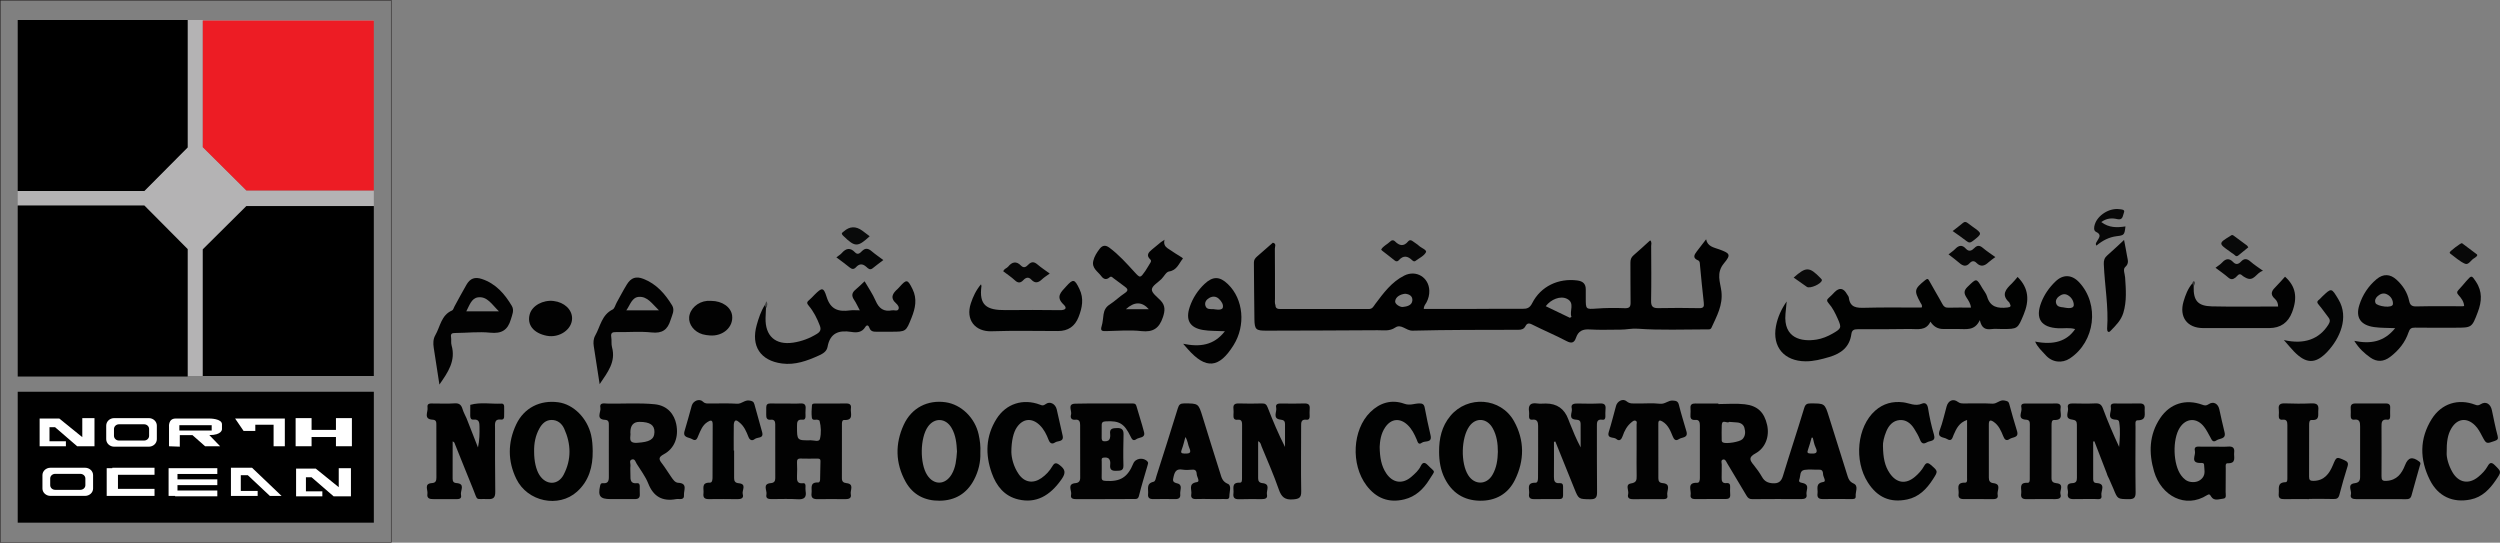 <?xml version="1.0" encoding="UTF-8"?>
<svg id="Layer_2" data-name="Layer 2" xmlns="http://www.w3.org/2000/svg" viewBox="0 0 1305.79 283.44">
  <rect x="0" y="0" width="1305.79" height="283.44" fill="#808080" stroke="none"/>
  <defs>
    <style>
      .cls-1 {
        fill: #010201;
      }

      .cls-2 {
        fill: #fff;
      }

      .cls-3 {
        fill: #ed1c24;
      }

      .cls-4 {
        fill: #020202;
      }

      .cls-5 {
        fill: #080909;
      }

      .cls-6 {
        fill: #060606;
      }

      .cls-7 {
        fill: #434444;
      }

      .cls-8 {
        fill: #b4b3b4;
      }

      .cls-9 {
        fill: #0a0a0a;
      }

      .cls-10 {
        fill: #050606;
      }

      .cls-11 {
        fill: #353535;
      }

      .cls-12 {
        fill: #030404;
      }

      .cls-13 {
        fill: #070707;
      }

      .cls-14 {
        fill: #010101;
      }

      .cls-15 {
        fill: #010202;
      }

      .cls-16 {
        fill: none;
        stroke: #231f20;
        stroke-miterlimit: 10;
        stroke-width: .28px;
      }

      .cls-17 {
        fill: #888787;
      }

      .cls-18 {
        fill: #080808;
      }

      .cls-19 {
        fill: #090a0a;
      }
    </style>
  </defs>
  <g id="Layer_1-2" data-name="Layer 1">
    <g>
      <g>
        <g>
          <g>
            <polygon class="cls-8" points="98.01 10.44 98.01 77 75.38 99.77 9.25 99.77 9.25 196.39 9.25 196.39 9.25 107.34 75.38 107.34 98.01 130.11 98.01 196.39 105.92 196.39 105.92 130.25 128.7 107.62 195.25 107.62 195.25 99.49 128.7 99.49 105.92 76.86 105.92 10.73 195.25 10.73 195.25 10.44 98.01 10.44"/>
            <polygon class="cls-3" points="105.92 76.86 128.7 99.49 195.25 99.49 195.25 10.73 105.92 10.73 105.92 76.86"/>
            <polygon points="98.01 77 98.01 10.44 9.25 10.44 9.25 99.77 75.38 99.77 98.01 77"/>
            <polygon points="105.92 130.25 105.92 196.39 195.25 196.39 195.25 107.62 128.7 107.62 105.92 130.25"/>
            <rect x="9.25" y="196.39" width="88.77" height=".28"/>
            <polygon points="75.38 107.34 9.25 107.34 9.25 196.39 98.01 196.39 98.01 130.11 75.38 107.34"/>
          </g>
          <rect x="9.25" y="204.62" width="186.01" height="68.38"/>
          <g>
            <polygon class="cls-2" points="20.7 233.08 20.7 218.61 30.98 218.61 42.98 228.33 42.98 218.39 49.35 218.39 49.35 233.08 40.29 233.08 28.78 223.15 25.85 223.15 25.85 230.49 34.42 230.49 34.42 233.08 20.7 233.08"/>
            <polygon class="cls-2" points="154.65 259.23 154.65 244.76 164.93 244.76 176.93 254.47 176.93 244.54 183.3 244.54 183.3 259.23 174.24 259.23 162.74 249.29 159.79 249.29 159.79 256.64 168.37 256.64 168.37 259.23 154.65 259.23"/>
            <path class="cls-2" d="M77.75,218.39h-18.11c-2.3,0-4.16,1.76-4.16,3.91v7.11c0,2.15,1.86,3.9,4.16,3.9h18.11c2.3,0,4.17-1.75,4.17-3.9v-7.11c0-2.14-1.88-3.91-4.17-3.91M77.88,227.65c0,1.34-1.17,2.45-2.61,2.45h-13.13c-1.43,0-2.61-1.1-2.61-2.45v-3.58c0-1.35,1.18-2.46,2.61-2.46h13.13c1.44,0,2.61,1.1,2.61,2.46v3.58Z"/>
            <path class="cls-2" d="M44.45,244.31h-18.11c-2.29,0-4.17,1.74-4.17,3.85v7.01c0,2.11,1.88,3.84,4.17,3.84h18.11c2.3,0,4.17-1.74,4.17-3.84v-7.01c0-2.11-1.87-3.85-4.17-3.85M44.59,253.43c0,1.34-1.19,2.42-2.64,2.42h-13.12c-1.45,0-2.61-1.08-2.61-2.42v-3.52c0-1.33,1.17-2.41,2.61-2.41h13.12c1.45,0,2.64,1.08,2.64,2.41v3.52Z"/>
            <path class="cls-2" d="M109.59,218.61h-17.87c-3.92,0-3.44,4.33-3.44,4.33v10.15l5.63.21v-6.04h6.61l6.61,5.83h7.85l-5.64-5.83c6.6,0,6.6-3.02,6.6-3.02v-2.6c.02-3.03-6.36-3.03-6.36-3.03M110.57,224.88h-16.89v-2.8h16.89v2.8Z"/>
            <polygon class="cls-2" points="122.81 218.61 148.77 218.61 148.77 233.08 142.9 233.08 142.9 221.86 133.35 221.86 133.35 225.09 127.23 225.09 122.81 218.61"/>
            <polygon class="cls-2" points="175.47 218.39 175.47 224.54 162.74 224.54 162.74 218.39 154.41 218.39 154.41 233.08 162.74 233.08 162.74 228.26 175.47 228.26 175.47 233.08 183.8 233.08 183.8 218.39 175.47 218.39"/>
            <polygon class="cls-2" points="80.71 247.99 80.71 244.31 58.66 244.31 58.66 244.54 55.73 244.54 55.73 259.02 80.71 259.02 80.71 255.34 61.61 255.34 61.61 247.99 80.71 247.99"/>
            <polygon class="cls-2" points="113.51 247.56 113.51 244.54 91.47 244.54 88.06 244.54 88.06 259.02 91.47 259.02 91.47 259.23 113.51 259.23 113.51 256.2 92.7 256.2 92.7 253.39 113.51 253.39 113.51 250.37 92.7 250.37 92.7 247.56 113.51 247.56"/>
            <polygon class="cls-2" points="120.62 244.31 120.62 259.02 134.58 259.02 134.58 256.42 125.77 256.42 125.77 248.21 129.44 248.21 140.95 259.02 147.06 259.02 131.64 244.31 120.62 244.31"/>
          </g>
        </g>
        <rect class="cls-16" x=".14" y=".14" width="204.21" height="283.16"/>
      </g>
      <g>
        <path class="cls-1" d="M1003.86,160.52c.22-1.24-.45-1.84-.83-2.53-3.38-6.24-3.17-7.05,2.51-11.66,1.21-.98,1.55-.75,2.24.53,2.17,4.02,4.6,7.9,6.75,11.92.77,1.45,1.6,1.99,3.25,1.93,3.85-.13,7.71-.04,11.68-.04-.2-2.18-1.35-3.75-2.32-5.27-1.42-2.22-1.47-3.64.63-5.66,4.64-4.47,4.47-4.63,7.66.82.83,1.42,2,2.74,2.44,4.27,1.61,5.61,5.61,6.34,10.59,5.79,1.81-.2,2.03-.7,1.26-2.12-.11-.21-.16-.47-.32-.62-4.35-3.97-1.64-6.89,1.42-9.82,1.09-1.04,2.01-2.27,3-3.41,5.94,5.88,6.16,12.42,3.21,19.55-3.16,7.62-3.09,7.65-11.28,7.65-1.89,0-3.8-.19-5.66.04-2.97.37-5.07-.39-5.99-4.69-2.7,5.77-7.22,4.6-11.37,4.64-2.6.02-5.19,0-7.79,0q-4.21,0-6.63-3.83c-2.36,4.95-6.75,3.78-10.74,3.82-9.08.09-18.16.2-27.24.13-2.03-.02-3.06.5-3.33,2.54-.92,6.76-5.29,10.12-11.5,11.96-4.08,1.21-8.13,2.28-12.4,2.26-11.19-.06-17.53-7.53-15.48-18.38.87-4.6,2.78-8.85,5.59-12.88-.21,2.18-.44,4.35-.63,6.53-1.1,12.64,8.22,14.65,16.22,13.38,2.99-.48,5.84-1.66,8.51-3.2,4.44-2.57,4.68-2.98,2.58-7.67-1.28-2.87-2.67-5.75-4.79-8.13-.99-1.11-1.05-1.87.14-2.84,1.09-.89,2.02-1.97,3.02-2.97q3.74-3.73,6.42,1.03c.34.61.92,1.2,1,1.85.63,5.29,4.12,5.44,8.43,5.31,9.67-.28,19.35-.1,29.02-.11.23,0,.46-.08.76-.13Z"/>
        <path class="cls-4" d="M410.55,210.76c2.48,0,4.97.13,7.43-.03,2.2-.15,3.01.68,2.8,2.82-.12,1.28-.06,2.59-.04,3.88.01,1.1-.36,1.91-1.6,1.78-2.9-.31-2.85,1.5-2.85,3.56,0,7.25-.04,7.32,7.26,7.2,1.62-.03,4.28,1.09,4.73-.77.72-3,.59-6.29-.21-9.41-.06-.23-.54-.39-.86-.5-1.1-.36-2.95.7-3.18-1.25-.24-2.08-.11-4.22.07-6.31.09-1.04,1.18-.96,2.01-.96,5.31,0,10.62.04,15.93-.03,1.87-.03,2.68.77,2.41,2.53-.38,2.46,1.73,6.38-3.56,6.11-.93-.05-1.13,1.09-1.13,1.93-.01,9.53,0,19.06-.02,28.59,0,1.63.85,2.28,2.37,2.45,4.31.46,1.82,3.78,2.27,5.77.51,2.28-1.21,2.62-3.1,2.6-4.72-.06-9.44-.08-14.16,0-2.3.04-3.6-.58-3.23-3.17.34-2.35-1.2-5.73,3.39-5.54.78.03,1.06-.78,1.07-1.56.05-3.17.1-6.35.2-9.52.04-1.41-.86-1.41-1.85-1.4-2.83.01-5.67.08-8.5-.02-1.65-.06-1.97.7-1.91,2.13.09,2.35.13,4.71,0,7.06-.13,2.3.14,4.04,3.1,3.7,1.15-.13,1.36.62,1.35,1.54,0,.82-.11,1.67.03,2.46.61,3.38-.69,4.59-4.16,4.36-4.35-.28-8.73-.07-13.1-.08-1.69,0-3.73.07-3.18-2.43.45-2.05-2.34-5.55,2.37-5.92,1.56-.12,2.25-.96,2.24-2.55-.03-9.41-.01-18.82-.02-28.24,0-1.51-.58-2.52-2.32-2.31-1.97.23-2.44-.89-2.39-2.56.04-1.29.02-2.59.01-3.88,0-1.46.68-2.09,2.18-2.05,2.71.07,5.43.02,8.14.02Z"/>
        <path class="cls-4" d="M657.14,230.43c0,6.57,0,12.97,0,19.37,0,1.48.6,2.38,2.26,2.55,4.44.46,1.89,3.89,2.35,5.96.48,2.15-1.17,2.4-2.89,2.39-3.89-.03-7.79-.05-11.68.06-2.27.06-3.27-.75-2.93-3.09.34-2.34-1.36-5.75,3.36-5.57,1.16.04,1.1-1.35,1.11-2.27.03-9.29.06-18.58.04-27.87,0-1.42-.12-2.98-2.25-2.72-2.07.25-2.35-.95-2.25-2.57.06-1.05.11-2.13-.01-3.17-.26-2.25.79-2.83,2.88-2.77,4.01.12,8.02.12,12.03,0,1.72-.06,2.38.59,2.99,2.16,2.69,6.93,5.57,13.78,9.03,20.56,0-4.02.02-8.04,0-12.06,0-1.38-.67-2.03-2.16-2.18-4.67-.46-1.96-4.08-2.45-6.25-.51-2.25,1.34-2.22,2.97-2.2,3.89.05,7.79.11,11.68-.03,2.16-.07,3.05.67,2.85,2.84-.12,1.28-.05,2.59-.02,3.88.02,1.13-.42,1.91-1.62,1.77-2.97-.36-2.83,1.59-2.83,3.56,0,11.29-.16,22.58.04,33.86.06,3.37-1.12,3.94-4.22,4.2-4.29.36-6.1-1.22-7.47-5.15-2.65-7.62-5.91-15.03-9-22.49-.37-.89-.38-2.09-1.8-2.75Z"/>
        <path class="cls-4" d="M811.66,230.76c0,6.08.04,12.16-.02,18.25-.02,2.04.34,3.55,2.86,3.34,1.33-.11,1.96.46,1.92,1.83-.05,1.53-.03,3.06,0,4.59.03,1.36-.69,1.91-1.96,1.91-4.48,0-8.97,0-13.45.01-1.81,0-2.65-.88-2.35-2.64.4-2.34-1.7-6.04,3.36-5.91,1.19.03,1.3-1.52,1.31-2.57.05-9.05.1-18.11.05-27.16-.01-1.8-.4-3.58-3.04-3.21-1.43.2-1.76-.82-1.69-2.05.04-.7.1-1.43,0-2.11-.53-3.33.68-4.82,4.19-4.31,1.5.22,3.06.04,4.6.04q8.62,0,11.67,8.13c.24.65.49,1.3.75,1.95,1.73,4.29,3.46,8.58,5.74,12.83,0-4.12.03-8.24-.02-12.36-.01-1.35-.64-2.04-2.19-2.11-4.76-.2-1.9-3.86-2.44-5.88-.61-2.3,1.16-2.6,3.04-2.57,3.89.07,7.79.16,11.68-.03,2.45-.12,3.16.83,2.91,3.07-.14,1.28-.05,2.58-.07,3.88-.01.95-.4,1.7-1.44,1.55-3.14-.46-3,1.49-2.99,3.66.05,11.41-.06,22.82.08,34.23.04,2.8-.82,3.7-3.62,3.65-5.97-.11-5.98.03-8.21-5.49-3.32-8.22-6.63-16.44-9.95-24.66-.25.05-.49.1-.74.16Z"/>
        <path class="cls-4" d="M577.23,260.71c-4.84,0-9.67,0-14.51,0-1.68,0-3.84.06-3.26-2.38.48-2.03-2.34-5.55,2.3-5.99,1.73-.16,2.45-1.09,2.44-2.8-.03-9.17-.02-18.34-.03-27.51,0-1.69-.37-3.07-2.59-2.81-2.06.24-2.62-1.16-2.16-2.64.61-1.97-2.17-5.64,2.2-5.74,10.02-.23,20.05-.06,30.08-.1,1.14,0,1.6.35,1.91,1.45,1.26,4.5,2.77,8.93,3.93,13.45.84,3.28-2.51,2.65-3.99,3.73-1.73,1.26-2.38-.04-3.06-1.45-3.28-6.76-5.87-8.24-12.9-7.84-1.48.08-2.17.45-2.15,1.98.04,2.12-.04,4.23-.02,6.35.01,1.06-.04,2.11,1.62,2.09,1.34-.02,2.35-.3,2.7-1.67.17-.67.23-1.42.12-2.1-.46-3.05,1.48-3.07,3.65-3.15,2.44-.09,3.39.91,3.34,3.31-.11,5.41-.22,10.82-.06,16.22.09,3.02-1.82,2.69-3.7,2.79-2.08.11-3.48-.4-3.24-2.9.1-1.03.21-2.15-.42-3.09-.69-1.03-1.81-.98-2.88-.9-1.5.1-1.08,1.3-1.1,2.13-.05,2.7.08,5.41-.03,8.11-.07,1.66.7,1.84,2.09,1.93,7.63.51,11.49-1.87,14.44-9.08,1.17-2.85,5.45-3.39,7.47-.95.44.53.23,1.07.06,1.65-1.56,5.39-3.23,10.74-4.57,16.18-.47,1.93-1.64,1.66-2.86,1.67-4.95.03-9.91.01-14.86.01v.03Z"/>
        <path class="cls-14" d="M1100.43,247.34c-2.17-5.61-4.34-11.22-6.5-16.84-.21.04-.42.09-.63.13,0,6.52,0,13.03,0,19.55,0,1.21.3,2.04,1.73,2.12,5.2.29,2.13,4.21,2.57,6.39.54,2.71-2.02,1.91-3.46,1.95-3.65.09-7.31-.08-10.97.05-2.3.09-3.54-.81-3.06-3.03.4-1.88-1.87-5.14,2.32-5.31,1.91-.08,2.39-1.07,2.38-2.71-.02-9.29-.03-18.58-.02-27.86,0-1.69-.58-2.4-2.45-2.62-4.4-.52-1.69-4.03-2.21-6.14-.54-2.17,1.18-2.32,2.89-2.29,3.77.07,7.55.15,11.32-.03,2.2-.11,3.26.51,4.07,2.69,2.51,6.76,5.35,13.4,8.46,20.05.33-4.32.72-8.6.03-12.9-.16-1.03-.75-1.28-1.7-1.32-5.17-.23-2.21-4.15-2.66-6.34-.52-2.56,1.82-2.11,3.4-2.12,3.77-.02,7.55.07,11.32-.04,2.04-.06,3.15.5,2.96,2.76-.23,2.65,1.24,6.08-3.75,6.05-1.47,0-1.03,2.13-1.04,3.34-.04,11.4-.13,22.81.04,34.21.04,2.85-.82,3.68-3.58,3.64-5.81-.08-5.8.04-7.96-5.31-.7-1.73-1.49-3.42-2.24-5.13-.53-1.16-1-1.9-1.26-2.95Z"/>
        <path class="cls-4" d="M400.08,160.82c-.08,1.76-.18,3.52-.22,5.28-.23,9.38,5.14,14.25,14.44,12.86,4.42-.66,8.58-2.22,12.45-4.62,1.95-1.2,2.14-2.5,1.45-4.3-1.43-3.74-3.21-7.31-5.8-10.38-.93-1.1-1.14-1.8.07-2.78,1.09-.88,2.02-1.97,3.02-2.96,3.8-3.77,4.65-4.04,6.26,1.13,2.1,6.76,6.29,7.87,12.24,7.07,1.48-.2,3.01-.03,5.1-.03-1.13-2.1-1.91-3.9-2.99-5.49-1.42-2.09-1.19-3.71.75-5.3,1.63-1.34,3.11-2.86,4.75-4.38,1.88,3.26,4.18,6.55,5.74,10.16,1.73,4.02,4.23,5.88,8.61,5.01,1.1-.22,2.6.57,3.26-.46.7-1.09-.33-2.43-1.09-3.1-3.42-3.01-1.85-5.33.76-7.64.35-.31.65-.68.97-1.03,3.71-4.14,4.22-4.04,6.79,1.18,2.5,5.07,1.47,9.95-.52,14.91-2.92,7.28-2.84,7.31-10.65,7.31-2.48,0-4.95-.03-7.43.01-1.71.03-3.26-.07-3.94-2.06-.45-1.32-1.34-1.75-2.18-.36-1.72,2.86-4.52,2.97-7.17,2.53-6.58-1.07-11.19.51-12.5,7.78-.43,2.37-2.36,3.54-4.5,4.51-6.15,2.8-12.44,5.1-19.33,4.19-11.26-1.49-16.27-9.14-13.17-20.1,1.01-3.59,2.19-7.17,4.2-10.39,1.31,0,.91.75.64,1.45Z"/>
        <path class="cls-1" d="M1156.57,233.29c2.48,0,4.96.13,7.42-.04,2.41-.16,3.22.87,2.95,3.1-.29,2.37,1.34,5.77-3.42,5.62-1.34-.04-.96,1.72-.98,2.64-.1,4.11.06,8.23-.06,12.34-.04,1.25.69,3.36-1.29,3.51-2.1.16-4.72,1.5-6.32-1.15-.57-.95-.86-1.46-2.06-.7-11.37,7.24-23.97.38-27.7-12.32-2.85-9.69-2.64-19.25,3.23-27.96,5.11-7.59,13.29-10.07,21.94-6.94,1.18.43,1.98.66,3.38-.29,2.46-1.66,4.86-.24,5.51,2.64.89,4,1.73,8,2.73,11.97.95,3.77-2.47,3.12-4.13,4.26-2.05,1.42-2.54-.25-3.28-1.59-1.02-1.84-1.97-3.76-3.24-5.42-3.79-4.96-9.48-4.69-12.76.49-3.87,6.11-3.51,19.16.78,24.89,1.27,1.7,2.81,3.13,5.14,3.4,2.41.28,4.48-.31,6-2.17,1.66-2.04.89-4.51.81-6.8-.04-1.13-1.19-.95-1.96-.95-5.4,0-2.3-4.03-2.82-6.18-.72-2.94,1.77-2.3,3.41-2.34,2.24-.05,4.48-.01,6.72-.01Z"/>
        <path class="cls-15" d="M720.62,233.41c.09,5.63.88,9.98,3.43,13.81,3.41,5.12,8.59,5.82,13.21,1.76,1.84-1.62,3.73-3.27,4.82-5.56,1.01-2.12,2.16-2.06,3.68-.47,4.06,4.25,4.13,2.13.86,7.46-3.11,5.06-7.24,8.99-13.15,10.43-8.15,1.98-14.73-.62-19.76-7.31-8.24-10.96-7.34-29.07,2.01-38.27,5.03-4.95,11.18-6.76,17.78-4.38,2.93,1.06,5.19-.12,7.74-.17,1.71-.03,2.55.42,2.89,2.15.94,4.82,1.9,9.63,3.05,14.4,1.04,4.29-2.91,2.78-4.49,3.96-1.92,1.44-2.22-.47-2.73-1.66-1.2-2.8-2.52-5.5-4.79-7.64-3.97-3.74-8.54-3.29-11.63,1.22-2.36,3.44-2.78,7.39-2.92,10.27Z"/>
        <path class="cls-4" d="M1277.93,236.48c-.11,2.52.9,6.44,2.99,10.09,3.22,5.61,8.58,6.6,13.57,2.47,1.91-1.58,3.64-3.36,4.85-5.54,1.03-1.86,1.94-2.3,3.7-.57,3.55,3.53,3.57,3.39.65,7.73-3.3,4.9-7.22,8.99-13.26,10.23-9.26,1.9-17.01-1.59-21.33-10.31-5.27-10.64-5.44-21.44,1.06-31.77,5.06-8.05,13.82-10.8,22.69-7.41,1.02.39,1.67.49,2.89-.29,2.69-1.7,5.12-.14,5.81,3.14.94,4.46,1.82,8.94,2.98,13.34.43,1.65.07,2.16-1.44,2.7-4.49,1.61-4.43,1.67-6.68-2.57-1.04-1.96-2.04-3.94-3.67-5.55-4.27-4.22-9.2-3.66-12.3,1.49-2.07,3.43-2.54,7.24-2.5,12.82Z"/>
        <path class="cls-15" d="M528.26,236.32c.08,2.79,1.05,7.3,3.81,11.3,3.01,4.36,7.49,5.14,11.87,2.1,2.36-1.64,4.27-3.71,5.71-6.16,1.08-1.83,1.92-2.1,3.8-.66,2.97,2.27,3.38,4.03,1.09,7.33-6.19,8.92-13.5,12.76-22.58,10.65-7.35-1.7-11.52-7.02-13.92-13.71-3.5-9.76-3.2-19.37,2.44-28.36,5-7.98,13.9-10.8,22.73-7.44,1.04.4,1.65.69,2.94-.29,2.25-1.71,5.13-.1,5.79,2.73,1.05,4.55,2.03,9.11,3.08,13.65.81,3.49-2.51,2.64-3.95,3.64-1.35.93-2.57.73-3.37-1.34-1.08-2.8-2.43-5.59-4.7-7.76-4.09-3.91-8.75-3.43-11.93,1.27-1.69,2.51-2.84,6.99-2.82,13.05Z"/>
        <path class="cls-15" d="M983.51,233.16c.09,5.87.91,10.21,3.52,14.02,3.57,5.21,8.42,5.91,13.2,1.84,1.87-1.59,3.55-3.42,4.76-5.61.94-1.69,1.86-2.04,3.54-.56,3.78,3.31,3.82,3.18,1.07,7.47-3.27,5.1-7.33,9.29-13.49,10.56-8.91,1.84-15.5-1.11-20.45-8.81-7.45-11.59-5.64-29.18,3.75-37.55,4.26-3.8,9.23-5.05,14.68-4.38,3.24.4,6.25,2.24,9.76.7,1.7-.74,2.85.16,3.21,2.42.74,4.62,1.74,9.22,3.07,13.71,1.12,3.78-2.02,3.09-3.64,4.05-1.79,1.06-2.85.68-3.64-1.37-.8-2.05-1.94-4.01-3.13-5.87-1.74-2.72-4.25-4.67-7.56-4.37-3.43.32-5.6,2.75-6.9,5.85-1.24,2.95-1.91,6.02-1.76,7.9Z"/>
        <path class="cls-4" d="M854.83,235.12c0-4.47.01-8.93-.01-13.4,0-.65.4-1.5-.42-1.91-.89-.45-1.57.23-2.2.73-2.38,1.89-3.73,4.44-4.68,7.27-.55,1.63-1.66,2.94-3.3,1.47-1.33-1.19-5.13.12-3.88-3.84,1.41-4.45,2.5-9,3.76-13.5.68-2.42,3.57-3.96,5.46-2.36,1.75,1.47,3.41,1.12,5.15,1.16,4.12.09,8.29-.31,12.37.15,2.62.29,4.24-1.86,6.71-1.67,1.75.13,2.68.36,3.15,2.31,1.13,4.65,2.61,9.22,3.92,13.82.99,3.5-2.34,2.93-3.88,3.98-1.8,1.23-2.63.23-3.33-1.5-1.19-2.91-2.37-5.9-5.29-7.65-1.3-.78-2.2-.87-2.19,1.07.02,9.52.02,19.04.02,28.56,0,1.51.51,2.37,2.21,2.52,4.81.42,1.97,4.12,2.46,6.28.54,2.36-1.55,2.08-3.05,2.09-4.95.01-9.9-.03-14.86.03-1.92.02-3.07-.64-2.54-2.65.51-1.91-1.76-5.05,1.48-5.57,2.89-.47,3-1.79,2.96-3.97-.09-4.46-.03-8.93-.03-13.4h.01Z"/>
        <path class="cls-4" d="M1027.44,219.35c-4.16,1.39-5.62,4.54-7.02,7.77-.66,1.53-.95,3.78-3.54,2.15-1.74-1.09-5.28-.45-3.71-4.59,1.54-4.03,2.42-8.3,3.6-12.46.85-3,3.4-4.18,5.86-2.31,1.14.86,2.1.81,3.2.82,4.95.05,9.92-.19,14.86.11,2.41.14,3.87-2.23,6.37-1.63,1.25.3,2.03.33,2.42,1.84,1.22,4.75,2.66,9.44,4.06,14.14,1.07,3.59-2.3,3.01-3.86,4.1-1.84,1.28-2.67.24-3.36-1.47-1.14-2.83-2.35-5.67-5.02-7.5-1.61-1.09-2.51-.97-2.5,1.31.05,9.29.03,18.58.01,27.87,0,1.65.54,2.63,2.35,2.85,4.48.54,1.77,3.96,2.24,6.04.51,2.25-1.32,2.33-2.93,2.33-4.95-.02-9.91-.11-14.86-.05-1.98.02-2.9-.8-2.61-2.69.36-2.33-1.7-6.03,3.36-5.88,1.36.04,1.06-1.61,1.06-2.6.02-9.87.01-19.75.01-30.13Z"/>
        <path class="cls-15" d="M383.44,235.3c0,4.81,0,9.62,0,14.44,0,1.61.55,2.5,2.44,2.67,4.41.4,1.47,3.8,2.08,5.75.64,2.02-.9,2.58-2.68,2.56-4.95-.04-9.9-.13-14.85-.02-2.27.05-3.31-.64-2.99-3.01.32-2.35-1.37-5.7,3.36-5.6,1.28.03,1.37-1.69,1.37-2.88.03-9.16.03-18.33.08-27.49.02-2.67-1.21-2.26-2.78-1.25-2.54,1.63-3.52,4.31-4.64,6.88-.67,1.54-1.09,3.42-3.38,1.99-1.68-1.05-5.01-.6-3.85-4.33,1.35-4.35,2.46-8.77,3.72-13.15.71-2.48,3.98-3.88,5.83-2.08,1.21,1.18,2.23.94,3.35.96,4.83.08,9.68-.19,14.49.13,2.44.16,3.92-2.05,6.41-1.67,1.52.23,2.27.55,2.66,2.01,1.3,4.84,2.68,9.67,4.02,14.5.97,3.52-2.49,2.49-3.83,3.6-1.38,1.14-2.64.61-3.3-1.06-1.12-2.84-2.26-5.65-4.77-7.63-.66-.52-1.47-1.29-2.14-.89-.52.31-.75,1.43-.77,2.2-.07,4.46-.03,8.93-.03,13.39.07,0,.14,0,.21,0Z"/>
        <path class="cls-4" d="M1243.83,260.69c-4.36,0-8.72-.03-13.09.01-1.78.02-3.38-.45-2.81-2.48.55-1.97-2.26-5.3,2.05-5.85,2.09-.27,2.75-1.32,2.74-3.29-.04-8.81.02-17.63,0-26.44,0-1.98-.19-3.87-3.09-3.45-1.32.19-1.85-.74-1.82-2,.03-1.29.1-2.59,0-3.88-.13-1.8.62-2.58,2.44-2.57,5.31.04,10.61.05,15.92,0,1.67-.02,2.36.65,2.26,2.31-.08,1.41-.01,2.82-.01,4.23,0,1.01-.17,2.06-1.46,1.91-3.13-.37-3.06,1.66-3.06,3.76.02,8.58.07,17.16,0,25.74-.02,1.91.36,2.61,2.53,2.49,5.45-.31,8.01-3.73,9.78-8.25,1.6-4.09,3.83-4.57,7.4-1.84,1.03.79.5,1.47.32,2.13-1.42,5.18-2.97,10.32-4.35,15.51-.46,1.73-1.45,2.04-3.04,2.01-4.24-.08-8.49-.03-12.73-.03h0Z"/>
        <path class="cls-4" d="M1206.01,260.69c-4.24,0-8.49-.06-12.73.02-2.13.04-3.34-.4-3.06-2.94.28-2.58-.99-5.79,3.54-5.91,1.06-.03.97-1.45.97-2.38,0-9.17-.02-18.33,0-27.5,0-1.74-.33-3.03-2.53-2.77-1.6.19-2.02-.77-1.95-2.18.06-1.05.13-2.13,0-3.17-.33-2.53.73-3.26,3.21-3.17,4.59.18,9.2.2,13.79,0,2.74-.12,3.97.62,3.65,3.53-.27,2.38.95,5.45-3.47,5.15-1.27-.09-1.32,1.45-1.33,2.5-.01,9.05.03,18.1-.03,27.14-.01,1.73.61,2.19,2.28,2.16,5.65-.08,8.28-3.72,10.19-8.29,1.84-4.41,1.81-4.38,6.09-2.46,1.49.67,2.1,1.39,1.54,3.16-1.54,4.9-2.97,9.85-4.25,14.82-.48,1.85-1.35,2.3-3.16,2.24-4.24-.14-8.49-.05-12.73-.05v.06Z"/>
        <path class="cls-4" d="M1145.79,149.61c-.2,7.37,2.11,10.23,9.47,10.41,11.52.27,23.05.07,34.63.07.03-1.71-.66-3.1-1.62-3.94-3.13-2.74-1.35-4.65.74-6.73,1.57-1.56,3-3.26,4.49-4.9,5.55,4.94,6.68,10.74,3.69,18.58q-3.14,8.21-11.89,8.26c-11.54.03-23.09.05-34.63,0-8.36-.04-12.55-5.88-10.16-13.93,1.01-3.38,2.23-6.64,4.55-9.38,1.36,0,.93.84.73,1.57Z"/>
        <path class="cls-15" d="M512.4,148.5c.18.68.24.79.23.88-1.35,10.02,2.61,12.71,12.68,12.59,9.44-.11,18.88-.09,28.32.03,2.67.04,4.04-.93,1.91-2.93-4.29-4.02-1.36-6.49,1.24-9.37,3.77-4.18,4.47-4.06,7.03,1.26,2.41,4.99,1.43,9.82-.46,14.63q-2.86,7.31-10.71,7.31c-11.56,0-23.14-.28-34.69.12-8.59.3-13.76-5.95-10.85-14.65,1.14-3.41,2.62-6.69,5.29-9.88Z"/>
        <path class="cls-4" d="M1066.07,210.76c2.59,0,5.19.06,7.78-.02,1.82-.06,2.77.68,2.42,2.48-.46,2.37,1.98,6.35-3.43,6.16-1.24-.04-1.28,1.51-1.28,2.55-.02,9.28,0,18.56-.03,27.84,0,1.78.86,2.43,2.57,2.61,4.4.45,1.51,3.82,2.13,5.76.66,2.07-.94,2.55-2.68,2.55-5.07,0-10.13-.05-15.2.02-2.18.03-2.97-.92-2.64-2.99.37-2.26-1.54-5.78,3.27-5.54,1.23.06,1.2-1.26,1.2-2.18.02-9.51.02-19.03.04-28.54,0-1.34-.37-2.15-1.98-2.25-4.97-.31-1.88-4.08-2.42-6.19-.67-2.6,1.58-2.24,3.19-2.24,2.36,0,4.71,0,7.07,0Z"/>
        <path class="cls-4" d="M1109.43,125.32c.52,2.76,1.1,5.6,1.58,8.47.32,1.95,1.17,3.78-.96,5.67-1.34,1.19-.19,3.59-.07,5.43.41,6.2.93,12.36-.92,18.49-1.18,3.92-3.89,6.58-6.59,9.34-.42.43-.93.97-1.46.5-.34-.31-.45-1.05-.42-1.58.83-11.31-1.29-22.47-1.74-33.71-.08-1.94.36-3.29,1.86-4.58,2.94-2.52,5.7-5.23,8.73-8.03Z"/>
        <path class="cls-12" d="M1192.91,177.61c10.64,2.48,18.53-.51,23.26-8.08.86-1.38,1.03-2.45,0-3.75-1.67-2.12-3.15-4.39-4.91-6.43-.94-1.09-1.36-1.8-.01-2.78.56-.41.99-1,1.5-1.49,5.14-4.9,4.96-4.79,8.64,1.29,5.75,9.5.61,20.5-5.64,27.2-6.24,6.69-11.22,6.58-17.59-.01-1.7-1.76-3.25-3.66-5.26-5.95Z"/>
        <path class="cls-4" d="M371.44,157.15c5.83.02,10.45,3.28,10.97,7.74.69,5.98-4.82,10.87-11.65,10.32-1.28-.1-2.58-.25-3.81-.61-4.38-1.27-7.34-5.15-6.99-8.96.4-4.33,4.5-8.05,9.36-8.48.7-.06,1.41,0,2.12-.01Z"/>
        <path class="cls-4" d="M298.81,166.19c.07,5.84-6.59,10.47-13.2,9.19-6.98-1.35-10.48-5.79-8.91-11.29,1.28-4.47,6.92-7.56,12.51-6.87,5.55.69,9.55,4.42,9.6,8.97Z"/>
        <path class="cls-13" d="M738.52,136.51c-.29-.17-.64-.3-.88-.54-2.34-2.3-4.65-2.76-7.04-.03-.57.65-1.31.8-2.15.11-2.08-1.71-4.25-3.32-6.38-4.99-.27-.21-.7-.65-.65-.75,1.07-1.85,3.12-2.62,4.58-4.06.88-.86,1.75-1.06,2.72-.09,2.22,2.22,4.46,2.7,6.71,0,.89-1.07,1.78-.75,2.73.02.91.74,2.01,1.27,2.84,2.08,1.3,1.27,4.42,2.27,3.79,3.5-1.02,1.97-3.63,3.12-5.58,4.6-.16.12-.42.11-.67.16Z"/>
        <path class="cls-10" d="M436.85,134.42c1.18-.92,2.14-1.45,2.81-2.23,2.22-2.56,4.44-3.02,6.93-.38,1.43,1.52,2.63.37,3.57-.6,1.77-1.82,3.31-1.54,5.1-.01,1.86,1.59,3.91,2.97,6.12,4.63-1.92,1.47-3.79,2.82-5.57,4.28-1.49,1.22-2.49,0-3.33-.74-1.95-1.74-3.65-1.69-5.37.19-1.05,1.15-2.03,1.2-3.29.16-2.15-1.78-4.44-3.39-6.96-5.29Z"/>
        <path class="cls-6" d="M1171.16,143.9c-1.69-1.65-2.54.29-3.43,1-1.45,1.15-2.5,1.26-3.95,0-2.03-1.76-4.27-3.28-6.59-5.03,1.25-.98,2.57-1.76,3.56-2.85,1.89-2.07,3.74-2.17,5.61-.18,1.54,1.64,2.89,1.13,4.14-.2,1.74-1.85,3.22-1.57,5.02.02,1.84,1.62,3.95,2.94,6.49,4.79-3.57.8-4.66,6.2-9.31,3.47-.65-.33-.95-.54-1.54-1.01Z"/>
        <path class="cls-6" d="M548.28,142.88c-1.49,1.1-2.91,1.95-4.08,3.06-1.87,1.79-3.6,2.19-5.51.13-1.46-1.58-2.87-1.16-4.19.25-1.44,1.53-2.74,1.65-4.4.1-1.87-1.74-4.05-3.17-6.08-4.72.49-1.42,1.86-1.56,2.56-2.43,2.02-2.51,4.27-3.04,6.67-.57,1.59,1.63,2.8.6,3.88-.5,1.64-1.67,3.04-1.54,4.77-.06,1.93,1.65,4.09,3.05,6.39,4.73Z"/>
        <path class="cls-6" d="M1017.75,132.86c1.28-1.02,2.49-1.79,3.45-2.79,1.85-1.94,3.65-2.36,5.57-.21,1.65,1.84,3.16,1.04,4.47-.3,1.56-1.59,2.84-1.44,4.48-.04,1.96,1.67,4.15,3.07,6.48,4.76-1.27.96-2.52,1.75-3.58,2.74-2.06,1.93-4.07,2.54-6.29.28-1.23-1.25-2.43-1.06-3.55.16-1.86,2.04-3.57,1.46-5.4-.14-1.75-1.54-3.65-2.9-5.63-4.45Z"/>
        <path class="cls-18" d="M1097.52,115.98c4.03,3.07,8.29,2.95,12.64,2.28-.5,4.45-.69,4.65-4.54,5.1-4.08.48-7.52,2.34-10.61,4.92-.73-.92-.01-1.7.32-2.3,1-1.82,2.63-3.38-.56-4.89-1.34-.64-1.05-2.55-.62-3.89,1.54-4.86,7.63-8.65,12.8-7.95,1.09.15,3.19.04,2.38,1.91-.57,1.31-.43,4.04-3.45,3.3-2.79-.68-5.57-.51-8.36,1.52Z"/>
        <path class="cls-9" d="M936.86,144.98c6.52-5.77,8.2-5.72,14.05.3.3.31.73.73.7,1.06-.2,1.93-6.25,4.61-7.86,3.49-2.3-1.58-4.57-3.21-6.89-4.85Z"/>
        <path class="cls-19" d="M454.25,123.4c-6.32,5.81-7.65,5.74-13.77-.19-.87-.85-1.17-1.4-.03-2.12.1-.06.19-.14.28-.22q4.57-4.07,9.64-.4c1.22.88,2.4,1.81,3.88,2.92Z"/>
        <path class="cls-18" d="M1285.92,127c2.53,1.88,5.17,3.82,7.77,5.83.43.33.17.85-.24,1.18-.37.29-.71.65-1.12.85-1.72.87-2.92,3.71-4.81,2.9-2.84-1.23-5.22-3.51-7.79-5.37-.14-.1-.21-.37-.21-.56.01-.54,5.67-4.9,6.39-4.83Z"/>
        <path class="cls-5" d="M1174.32,129.18c-1.77,1.44-3.49,2.81-5.18,4.22-1.29,1.08-1.84-.32-2.65-.77-.71-.39-1.34-.94-2.01-1.41-5.73-4-5.72-4.23.31-7.89.58-.35.99-.93,1.81-.31,2.32,1.78,4.71,3.47,7.05,5.22.25.19.38.53.66.94Z"/>
        <path class="cls-18" d="M1019.9,120.68c1.97-1.54,3.74-2.85,5.41-4.27.93-.79,1.66-.49,2.46.09.85.62,1.67,1.27,2.52,1.88,5.19,3.66,5.14,3.6.17,7.48-1.26.99-2.05,1.06-3.29.07-2.19-1.73-4.52-3.28-7.27-5.25Z"/>
        <path class="cls-14" d="M262.06,210.82c-5.47.28-11.01-.9-16.43.64,0,1.88.02,3.76-.02,5.63-.02,1.23.38,2.23,1.74,2.08,3.08-.32,3.06,1.79,3.1,3.78.07,3.5.02,6.99-.8,10.77-1.99-5.07-3.97-10.15-5.96-15.22-.71-1.6-1.59-3.15-2.09-4.81-.66-2.21-1.72-3.2-4.22-3.01-3.52.27-7.07.04-10.61.09-1.56.02-3.89-.49-3.46,2.09.38,2.23-2.37,6.12,2.73,6.36,1.95.09,1.87,1.5,1.87,2.76.03,9.17,0,18.34.03,27.51,0,1.65-.4,2.71-2.28,2.83-4.39.27-2.08,3.58-2.41,5.59-.41,2.49,1.25,2.83,3.3,2.79,3.65-.07,7.31.05,10.97,0,1.57-.02,3.86.32,3.26-2.28-.48-2.09,2.53-5.78-2.44-6.11-1.48-.1-1.94-.92-1.93-2.35.05-6.43.02-12.87.02-19.4,1.03.31,1.08,1.11,1.31,1.69,3.13,7.69,6.15,15.42,9.32,23.1,2.77,6.72.83,5.03,7.88,5.34,2.99.13,3.77-1.03,3.74-3.85-.15-11.05-.1-22.1-.12-33.15,0-2.31-.57-5.03,3.35-4.53.76.1,1.36-.52,1.39-1.3.07-1.88.04-3.76.02-5.64-.01-.8-.49-1.45-1.27-1.41Z"/>
        <path class="cls-17" d="M666.17,159.4c-1.02-.95-.64-2.19-.64-3.32-.02-8.57,0-17.15-.05-25.72,0-1.2.62-2.59-.66-3.59,1.33.09,1.37.09,1.37,1.96.01,9.17,0,18.34,0,27.51,0,1.05-.01,2.11-.02,3.16Z"/>
        <path class="cls-7" d="M400.08,160.82c-.21-.48-.43-.97-.64-1.45.25-.58.49-1.17.85-2.03.85,1.45.51,2.48-.21,3.48Z"/>
        <path class="cls-11" d="M1145.79,149.61c-.24-.52-.49-1.04-.73-1.57.08-.61.67-1.39.95-1.14.95.85.07,1.8-.21,2.71Z"/>
        <path class="cls-14" d="M897.65,130.15c-2.62-.96-5.76-1.4-6.52-5.16-1.71,2.22-3.28,4.26-4.85,6.3-1.37,1.77-2.33,3.46.62,4.69,1.08.45.92,1.52,1.02,2.44.65,6.54,1.22,13.1,1.99,19.63.25,2.09-.08,2.95-2.43,2.9-7.08-.14-14.16-.16-21.24-.01-2.87.06-3.9-.81-3.85-3.81.18-9.53.09-19.06.04-28.59,0-.95.49-2.06-.52-3-2.91,2.63-5.73,5.29-8.67,7.79-1.31,1.11-1.67,2.34-1.65,3.98.08,6.82-.04,13.65.09,20.47.05,2.36-.44,3.29-3.1,3.19-4.94-.18-9.9-.18-14.85.21-5.45.42-5.46.28-5.46-5.32,0-1.53-.02-3.06,0-4.59.05-3-1.45-4.39-4.41-4.78-9.89-1.3-19.14,3.09-23.57,11.85-1.24,2.46-2.6,2.99-5.09,2.96-9.67-.09-19.35.04-29.02.07-7.49.02-14.98,0-22.51,0-.03-1.63.92-2.47,1.44-3.48.99-1.93,1.51-3.94,1.44-6.09-.22-6.91-6.84-10.97-13.04-7.88-6.66,3.32-10.91,9.17-15.23,14.91-.86,1.14-1.37,2.59-3.4,2.58-15.34-.07-30.68,0-46.03,0-1.38,0-2.66-.2-2.67-2.02-.44-1.14-.23-2.32-.24-3.48-.02-8.67.03-17.35-.06-26.02-.01-1.04.98-2.67-1.05-3.13-2.74,2.4-5.48,4.81-8.23,7.19-1,.87-1.69,1.75-1.67,3.25.14,9.88.07,19.75.27,29.63.11,5.36.84,5.89,6.31,5.88,19.35-.05,38.7-.09,58.05-.23,3.09-.02,6.2.65,9.21-1.4,3.12-2.13,5.63,1.72,9.03,1.63,18.39-.49,36.8-.39,55.21-.45,1.66,0,2.94-.34,3.78-1.94.74-1.41,1.67-1.72,3.37-.86,5.96,3.01,12.15,5.58,18.05,8.69,2.74,1.45,4.09.82,4.96-1.74,1.21-3.54,3.52-4.58,7.22-4.33,5.29.36,10.62.07,15.93.1,3.03.02,5.87-.72,9.09-.49,11.98.87,24.05.35,36.09.35.92,0,1.94.21,2.44-.9,2.74-6.04,6.03-11.74,5.17-18.98-.57-4.73-2.87-9.58,1.33-14.62,3.9-4.67,3.12-5.23-2.79-7.41ZM732.74,160.34c-1.47.16-4.22-1.48-4.03-3.03.29-2.31,2.65-3.58,5.2-3.88,2.25.18,4.03,1.27,3.78,3.61-.28,2.62-3.12,3.09-4.95,3.29ZM820.79,165.51c-.27.16-.54.32-.8.49-4.2-2.02-8.4-4.04-12.63-6.07,2.76-3.61,7.65-5.58,11.1-3.86,4.29,2.14,1.16,6.35,2.33,9.44Z"/>
        <path class="cls-14" d="M968.17,252.55c-1.97-.91-2.58-2.11-3.11-3.76-3.27-10.37-6.52-20.74-9.77-31.11-2.2-7.03-2.19-6.96-9.59-6.97-1.96,0-2.75.47-3.36,2.5-3.59,11.86-7.5,23.62-11.11,35.48-.89,2.93-2.46,3.93-5.38,3.73-2.44-.17-4.19-.99-5.45-3.19-1.28-2.23-2.79-4.37-4.42-6.36-2.04-2.48-2.85-4,.93-6.05,5.34-2.91,7.41-9.06,6.08-14.88-1.48-6.52-4.89-10.01-11.7-10.79-4.53-.52-9.18-.1-13.77-.1,0-.09,0-.18,0-.28-4.01,0-8.02.04-12.03-.02-1.77-.03-2.68.57-2.53,2.45.08,1.05.09,2.12,0,3.17-.17,1.95.2,3.18,2.62,2.95,1.93-.18,2.29,1.26,2.29,2.81,0,9.17,0,18.35,0,27.52,0,1.12-.19,2.55-1.37,2.51-5.66-.19-2.98,3.99-3.46,6.42-.28,1.42.75,2.1,2.17,2.09,5.42-.02,10.85-.05,16.27-.05,1.62,0,2.37-.68,2.23-2.36-.11-1.28-.09-2.57-.03-3.86.06-1.4-.29-2.24-1.96-2.07-2.07.2-2.58-1-2.48-2.86.11-2.23-.04-4.47.06-6.7.04-.94-.65-2.38.64-2.74,1.2-.33,1.64,1.02,2.18,1.92,3.37,5.64,6.77,11.25,10.1,16.91.72,1.22,1.45,1.87,3.01,1.85,8.58-.09,17.16-.06,25.74-.03,1.7,0,3-.56,2.62-2.36-.42-2,1.87-4.85-1.64-5.94-1.1-.34-2.78-.27-2.12-1.95.68-1.76.05-4.6,2.69-5,2.54-.39,5.18-.02,7.77-.1,1.77-.05,1.91,1.4,1.93,2.35.02,1.42,1.9,3.8.18,4.06-4.43.67-2.73,3.75-3.07,6.03-.31,2.05.6,2.95,2.79,2.9,4.83-.1,9.67.01,14.51,0,1.14,0,2.8.2,2.63-1.48-.23-2.27,1.65-5.38-1.08-6.64ZM910.07,229.41c-1.41,1.42-8.34,2.55-10.1,1.72-.66-.31-.7-.84-.7-1.42,0-2.57-.1-5.14.03-7.7.17-3.29,2.84-.61,3.87-1.66,1.44.11,2.72.22,4,.29,1.95.11,3.49,1.04,3.98,2.86.55,2.03.62,4.19-1.07,5.9ZM945.59,236.88c-1.48-.08-1.81-.48-1.27-1.92.77-2.07,1.29-4.24,1.92-6.37.2,0,.4.02.61.03.46,1.67.68,3.44,1.43,4.97,1.6,3.29-.16,3.43-2.68,3.28Z"/>
        <path class="cls-4" d="M354.34,252.19c-1.83-.1-2.76-1.69-3.71-3.02-1.7-2.39-3.18-4.94-4.98-7.24-1.72-2.2-1.61-3.22,1.11-4.69,5.54-2.99,7.85-8.99,6.45-15.75-1-4.82-4.31-9.67-11.32-10.35-8.23-.81-16.48-.18-24.71-.35-1.61-.03-4.2-.66-3.59,2.22.46,2.15-2.67,6.05,2.56,6.29,1.92.09,1.86,1.59,1.86,2.81.03,9.04-.06,18.08,0,27.12.01,2.18-.64,3.38-2.99,3.14-1.04-.11-1.36.38-1.58,1.36-1.2,5.43-.04,6.95,5.46,6.95,1.53,0,3.06,0,4.6,0,2.71,0,5.42-.02,8.13,0,1.72.01,2.66-.66,2.55-2.51-.08-1.41-.02-2.82-.03-4.23,0-.94-.36-1.68-1.43-1.56-3.43.4-3.5-1.81-3.44-4.23.04-1.64-.17-3.31.02-4.93.13-1.11-.9-2.83.88-3.26,1.46-.35,1.76,1.3,2.34,2.24,2.09,3.39,4.61,6.64,6.05,10.29,2.73,6.92,7.42,9.54,14.61,8.2,1.65-.31,4.31.89,4.07-2.25-.18-2.31,2.06-5.98-2.91-6.26ZM332.93,231.29c-5.43.37-3.22-3.34-3.68-5.43q0-5.53,4.8-5.51c5.47.03,7.86,1.68,7.78,5.35-.09,3.92-2.66,5.16-8.89,5.58Z"/>
        <path class="cls-1" d="M511.18,227c-1.9-8.75-9.06-15.72-17.28-16.9-9.37-1.34-17.79,2.87-21.89,11.83-4.53,9.89-4.35,20,.98,29.65,3.81,6.89,10.11,10.04,17.82,9.95,8.02-.09,14.14-3.69,17.94-10.94,2.39-4.56,3.47-9.38,3.3-14.04.2-3.53-.22-6.55-.87-9.53ZM497.01,247.84c-3.33,5.54-9.23,5.68-12.72.31-3.94-6.07-3.74-19.46.37-25.28,3.43-4.86,9.28-4.6,12.34.61,2.27,3.86,2.64,8.18,2.85,12.34-.32,4.3-.65,8.38-2.84,12.02Z"/>
        <path class="cls-1" d="M308.74,227.21c-2.06-8.86-9.16-16-17.11-17.09-9.52-1.31-17.92,2.89-22.02,11.58-4.43,9.4-4.48,19.09.08,28.44,5.82,11.95,22.08,15.3,31.68,6.68,6.28-5.64,8.3-13.06,8.21-21.23-.04-2.82-.2-5.61-.84-8.38ZM294.42,247.92c-2.95,5.65-9.21,5.6-12.67.19-1.76-2.76-2.78-7.23-2.77-12.18-.09-4.29.65-8.39,2.78-12.19,1.41-2.5,3.34-4.37,6.31-4.39,3.12-.02,5.38,1.83,6.61,4.54,3.63,8.01,3.85,16.16-.27,24.03Z"/>
        <path class="cls-1" d="M790.78,219.96c-6.89-12.34-24.2-13.58-33.24-2.7-4.52,5.43-5.92,11.84-5.88,18.69.01,4.84.74,9.54,2.96,13.95,3.79,7.52,9.93,11.47,18.27,11.63,8.24.15,14.75-3.5,18.38-10.86,5.02-10.17,5.08-20.72-.49-30.71ZM779.5,248.08c-3.09,5.25-9.3,5.31-12.6.17-4.04-6.28-3.75-19.55.55-25.58,3.44-4.81,9.28-4.33,12.24,1.03,2.1,3.8,2.67,7.94,2.67,12.29-.09,4.18-.66,8.35-2.86,12.09Z"/>
        <path class="cls-4" d="M1293.23,147.11c-2.3-3.42-2.26-3.46-5.07-.27-1.32,1.5-2.56,3.08-3.96,4.51-1.02,1.04-1.04,1.73-.01,2.86,1.43,1.57,2.74,3.32,2.87,5.64-.46.05-.69.11-.92.11-8.02,0-16.05-.11-24.07.09-2.4.06-3.29-.78-3.74-2.92-.92-4.39-3.27-8-6.55-11.01-3.36-3.08-6.97-3.22-10.45-.31-4.34,3.63-7.36,8.25-9.03,13.58-2.06,6.58.82,10.49,7.74,11.45,3.44.48,6.92.39,10.99.56-5.79,7.2-12.82,8.38-21.35,6.64,2.49,4.03,5.3,6.51,8.34,8.68,3.46,2.47,6.99,2.3,10.43-.33,4.4-3.35,7.81-7.54,9.56-12.79.65-1.95,1.46-2.51,3.45-2.47,6.96.12,13.92.04,20.88.04,8.79,0,8.76-.01,11.89-8.27,2.05-5.42,2.42-10.69-1.01-15.77ZM1240.79,158.31c-.63-1.44.08-2.79,1.19-3.72,1.37-1.15,2.97-1.75,4.77-.87,2.12,1.03,3.23,3.07,3.12,5.07-.13,2.52-8.37,1.16-9.08-.48Z"/>
        <path class="cls-4" d="M641.33,252.73c-2.94-1.23-3.32-3.41-4.02-5.62-3.13-9.79-6.15-19.61-9.19-29.43-2.18-7.03-2.17-6.95-9.58-6.98-2.02,0-2.75.6-3.34,2.54-3.62,11.84-7.42,23.61-11.17,35.41-.35,1.11-.48,2.75-1.55,3-4.01.91-2.53,3.98-2.82,6.36-.24,2.02.77,2.7,2.69,2.67,3.89-.06,7.78-.05,11.66,0,1.85.03,2.65-.87,2.44-2.58-.24-1.97,1.52-4.87-1.53-5.61-2.58-.63-2.42-1.47-1.92-3.59.63-2.67,1.53-4.13,4.58-3.61,1.72.29,3.54.17,5.29.02,1.97-.17,2.13,1.36,2.21,2.47.1,1.39,1.88,3.78.1,4.04-4.79.71-2.52,4.04-2.95,6.32-.33,1.74.52,2.59,2.4,2.52,2.47-.1,4.95-.02,7.42-.02v.03c2.36,0,4.71.07,7.07-.03,1.15-.05,3.02.58,3-1.42-.03-2.24,1.32-5.61-.78-6.49ZM618.79,236.91c-1.8-.03-2.24-.44-1.52-2.22.78-1.93,1.19-4.01,1.88-6.44,1.31,2.06,1.28,4.03,2.04,5.68,1.32,2.86-.16,3.01-2.4,2.98Z"/>
        <path class="cls-4" d="M612.44,131.38c-.85-.62-1.79-1.12-2.65-1.74-1.33-.96-2.09-2.2-1.54-4.43-1,.67-1.51.96-1.95,1.32-1.55,1.26-3.09,2.53-4.62,3.81-1.75,1.47-3.21,2.97-.87,5.17.76.72.23,1.47-.24,2.2-.83,1.27-1.52,2.64-2.39,3.88-2.63,3.74-2.65,3.73-5.64.47-4.13-4.5-8.18-9.07-13.14-12.73-2.06-1.52-3.68-1.17-5.1.72-1.41,1.87-2.69,3.82-3.25,6.17-.93,3.86,2.34,5.54,4.13,7.97,1.2,1.63,2.64,2.2,4.41.63.88-.77,1.53.17,2.14.6,1.91,1.36,3.75,2.83,5.65,4.2,1.63,1.17,2.26,2.07.07,3.51-2.74,1.8-5.1,4.17-7.86,5.94-1.99,1.28-2.85,2.94-3.18,5.09-.32,2.08-.38,4.25-1.01,6.23-.82,2.59.45,2.58,2.36,2.55,6.12-.11,12.32-.69,18.36,0,6.24.71,9.38-1.56,11.28-7.24,1.12-3.33,1.37-6.02-1.15-8.69-1.76-1.87-4.73-3.97-4.62-5.82.11-1.93,3.27-3.67,5.08-5.52,1.3-1.33,2.43-3.66,3.88-3.87,4.17-.59,5.18-4.27,7.24-6.74.28-.33-3.56-2.33-5.41-3.68ZM588.07,161.5q6.62-6.05,11.97,0h-11.97Z"/>
        <path class="cls-4" d="M351.01,159.45c-3.65-5.99-8.2-11.19-14.97-13.8-3.9-1.51-6.47-.58-8.64,2.96-1.9,3.08-3.56,6.31-5.32,9.47-.68,1.23-1.06,3.06-2.1,3.58-5.74,2.83-6.41,8.86-9.09,13.61-.95,1.68-1.05,3.61-.77,5.49.96,6.43,1.98,12.84,3.08,19.89,4.16-6.21,8.57-11.61,6.46-19.3-.46-1.66-.1-3.53-.39-5.26-.39-2.34.64-2.68,2.69-2.64,6.13.12,12.31-.46,18.38.19,5.56.6,8.34-1.39,9.9-6.47.8-2.6,2.36-5.12.79-7.71ZM327.14,162.09c2.04-2.9,2.94-6.83,6.61-7.04,4.51-.25,6.91,3.68,10.42,7.04h-17.04Z"/>
        <path class="cls-4" d="M267.34,159.79c-3.71-6.26-8.38-11.64-15.59-14.05-3.73-1.25-6.16-.34-8.08,2.93-2.2,3.75-4.2,7.61-6.3,11.41-.4.72-.64,1.82-1.24,2.08-5.73,2.46-6.16,8.44-8.77,12.94-1.14,1.97-1.16,4.27-.82,6.52.97,6.31,1.95,12.61,2.97,19.24,4.46-6.39,8.68-12.44,6.34-20.55-.38-1.32-.04-2.83-.26-4.21-.3-1.83.5-2.16,2.12-2.17,6.13-.04,12.31-.78,18.37-.16,5.93.6,9.11-1.35,10.74-6.92.71-2.41,1.87-4.78.51-7.07ZM243.56,162.6c1.61-3.04,2.7-6.81,6.05-7.28,4.87-.68,7.29,3.69,10.97,7.28h-17.02Z"/>
        <path class="cls-4" d="M641.42,148.46c-4.33-4.19-7.91-4.28-12.27-.16-3.55,3.36-6.15,7.36-7.73,12-2.27,6.7-.1,10.82,6.78,12.03,3.61.63,7.36.46,11.57.68-5.8,7.5-13.2,8.31-21.79,6.55,1.1,1.26,1.76,2.03,2.43,2.79,9.45,10.69,16.36,10.07,23.94-2.13,6.38-10.27,5.12-23.95-2.93-31.74ZM638.68,160.7c-.49,1.76-4.61.76-4.96.75-1.62-.02-3.49.27-4.11-1.74-.55-1.79.49-3.23,1.96-4.07,1.71-.98,3.53-1.02,5.11.47,1.33,1.26,2.45,3.01,2,4.59Z"/>
        <path class="cls-4" d="M1085.99,147.46c-3.8-4.07-8.35-4.3-12.33-.49-3.26,3.12-5.83,6.75-7.47,10.97-3.28,8.43-.12,13.14,8.94,13.52,2.87.12,5.81-.44,8.75.42-4.27,6.31-11.14,8.48-20.9,6.53,1.3,3.01,3.6,4.96,5.48,7.08,3.46,3.92,8.67,4.35,12.64,1.73,13.23-8.73,15.62-28.24,4.89-39.76ZM1077.67,160.54c-1.52-.16-3.16-.29-3.7-2.04-.46-1.49.24-2.8,1.41-3.67,1.33-.99,2.82-1.65,4.55-.72,2.06,1.11,3.2,3.17,3.24,5.11.05,2.72-4.93,1.38-5.5,1.32Z"/>
      </g>
    </g>
  </g>
</svg>